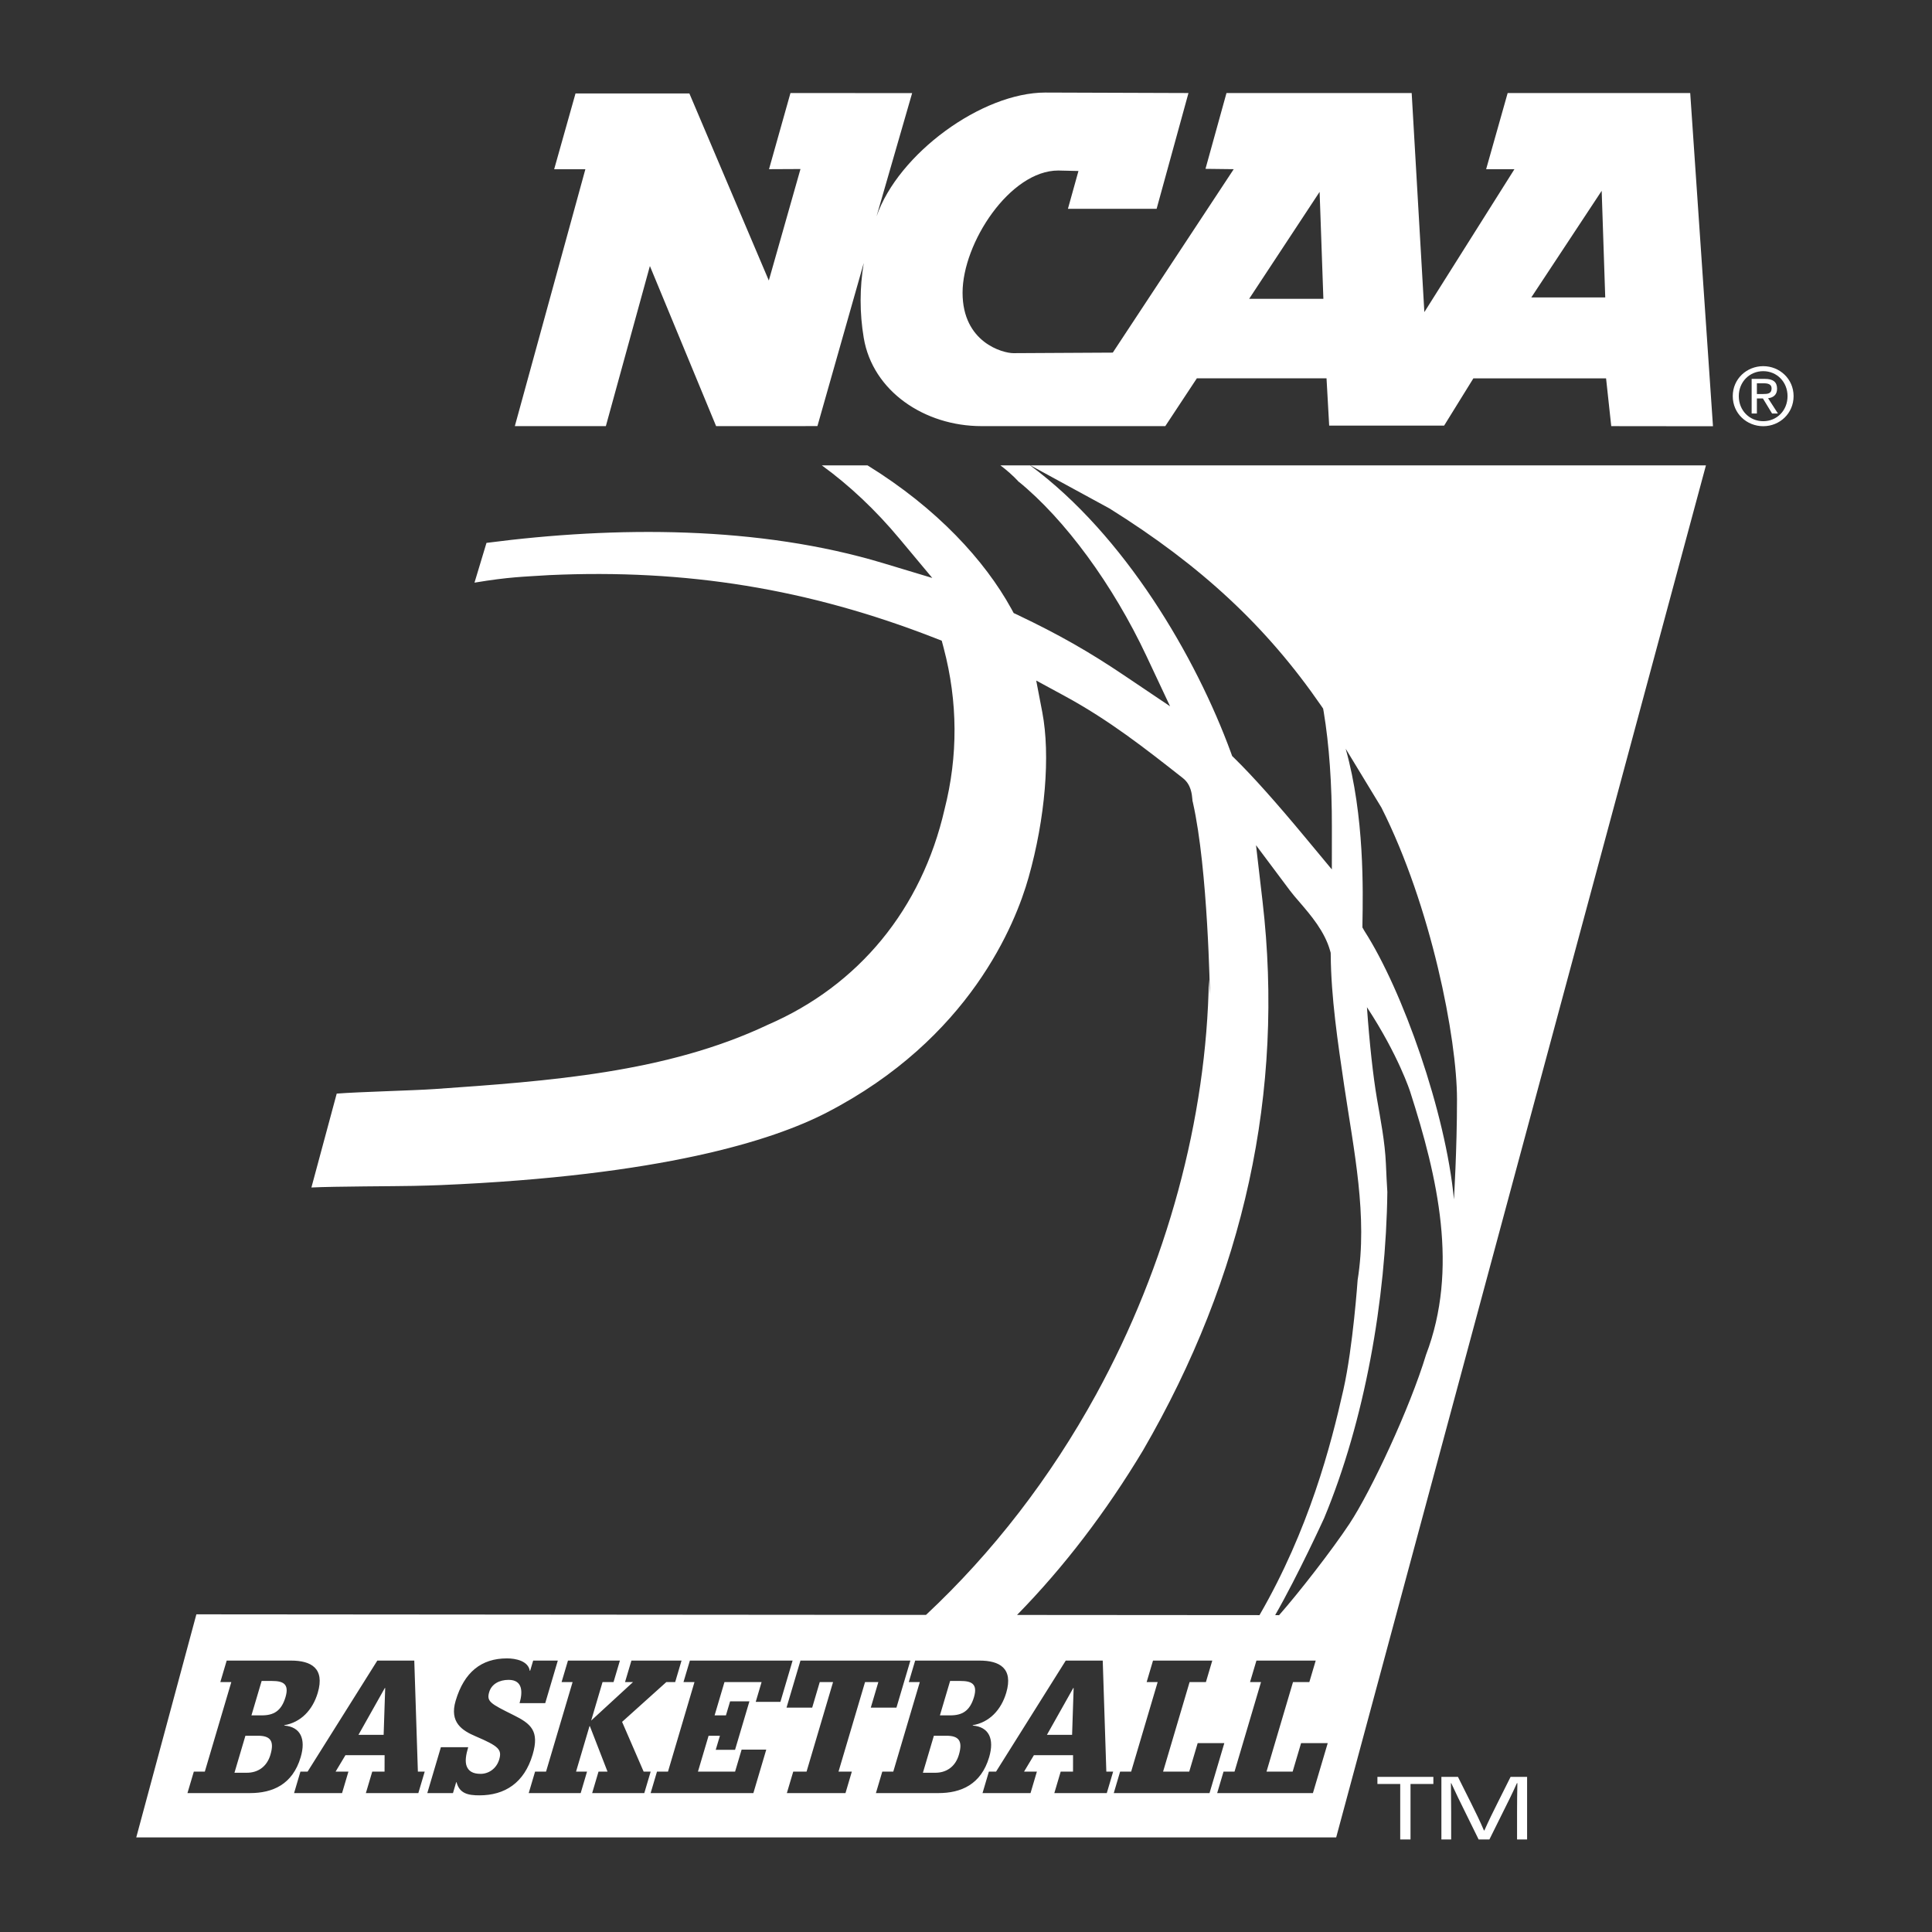 <?xml version="1.0" encoding="UTF-8" standalone="no"?>
<!DOCTYPE svg PUBLIC "-//W3C//DTD SVG 1.1//EN" "http://www.w3.org/Graphics/SVG/1.1/DTD/svg11.dtd">
<svg width="100%" height="100%" viewBox="0 0 2500 2500" version="1.1" xmlns="http://www.w3.org/2000/svg" xmlns:xlink="http://www.w3.org/1999/xlink" xml:space="preserve" xmlns:serif="http://www.serif.com/" style="fill-rule:evenodd;clip-rule:evenodd;stroke-linejoin:round;stroke-miterlimit:2;">
    <rect x="0" y="0" width="2500" height="2500" fill="#333333" stroke="none"/>
    <g>
        <rect x="0" y="0" width="2500" height="2500" style="fill:white;fill-opacity:0;"/>
        <path d="M1543.13,1036.64C1543.15,1036.84 1543.17,1037.01 1543.18,1037.13C1543.18,1037.13 1543.13,1036.67 1542.86,1035.96L1543.13,1036.64ZM1317.87,623.009C1310.56,615.232 1302.74,608.31 1294.52,602.199L1333.01,602.199C1455.52,692.649 1547.59,850.281 1592.89,974.107L1594.41,978.309L1597.63,981.422C1620.65,1003.98 1651.21,1038.15 1688.44,1082.99L1723.4,1125.05L1723.45,1070.38C1723.58,1014.7 1719.86,963.148 1712.89,921.268L1712.13,916.936L1709.67,913.331C1639.16,811.051 1554.7,732.299 1435.77,657.995L1333.35,602.199L2207.47,602.199L1729.01,2377.6L176.311,2377.6L254.108,2088.94L1198.23,2089.68C1284.64,2008.86 1359.12,1912.46 1418.46,1804.24C1509.78,1637.64 1561.53,1447 1564.24,1267.48L1565.63,1287.03C1565.63,1287.03 1563.21,1125.24 1543.62,1038.53L1543.36,1037.22L1543.13,1036.64C1543.07,1036.02 1542.98,1035.08 1542.92,1034.34C1542.31,1027.66 1541.25,1015.18 1530.64,1006.87C1481.67,968.336 1435.34,931.917 1377.61,900.569L1340.85,880.621L1348.73,921.683C1359.34,977.22 1352.55,1059.16 1330.94,1135.53C1314.12,1195.14 1254.95,1344.07 1069.53,1439.79C999.58,1475.87 856.056,1521.43 569.671,1533.53C559.866,1533.95 548.336,1534.22 534.925,1534.54C513.114,1535.05 432.267,1535.11 402.963,1536.61L435.706,1415.12C465.168,1412.82 534.501,1411.15 562.213,1409.24C709.719,1398.93 862.23,1388.27 993.484,1326.09C1111.47,1275.08 1192.75,1175.9 1222.22,1047.31C1239.83,978.257 1239.46,908.091 1221.19,838.807L1218.61,829.079L1209.25,825.409C1046.34,761.935 888.053,736.099 710.756,744.192C676.516,746.423 659.409,746.384 613.989,753.945L629.513,702.494C797.083,680.692 982.135,680.225 1143.1,728.81L1206.36,747.876L1164.01,697.164C1133.01,659.996 1099.12,628.1 1063.47,602.199L1122.57,602.199C1212.72,657.831 1274.35,725.413 1308.65,787.68L1311.68,793.283L1317.48,796.006C1369.39,820.688 1409.1,843.268 1454.62,873.942L1514.08,913.94L1483.6,849.105C1440.18,756.677 1378.28,672.243 1317.87,623.009ZM1317.87,623.009C1318.23,623.398 1318.6,623.789 1318.96,624.183L1316.88,622.212C1317.21,622.476 1317.54,622.742 1317.87,623.009ZM1795.22,1542.54C1793.48,1681.74 1765.96,1838.36 1713.38,1964.57C1713.38,1964.57 1679.66,2038.39 1650.05,2089.95L1655.11,2090.05C1680.52,2061.23 1723.66,2005.83 1746.28,1971.61C1774.26,1929.28 1824.38,1822.12 1845.3,1752.99C1845.21,1753.24 1845.11,1753.5 1845.01,1753.75L1845.49,1752.36C1845.43,1752.57 1845.37,1752.78 1845.3,1752.99C1887.63,1642 1860.5,1523.86 1824.76,1412.72C1824.76,1412.72 1809.97,1366.07 1768.83,1303.32C1772.07,1349.5 1776.7,1392.06 1781.83,1422.07C1786.31,1448.24 1792.11,1477.3 1793.36,1506.04C1793.93,1518.82 1794.46,1530.89 1795.22,1542.54C1795.23,1542.11 1795.23,1541.68 1795.24,1541.25L1795.24,1542.78C1795.23,1542.7 1795.23,1542.62 1795.22,1542.54ZM1136.58,2176.59L1126.8,2209.66L1160,2209.66L1178.02,2148.82L1035.78,2148.82L1017.76,2209.66L1050.98,2209.66L1060.75,2176.59L1077.98,2176.59L1043.68,2292.48L1026.44,2292.48L1018.18,2320.26L1094.05,2320.26L1102.26,2292.48L1085.03,2292.48L1119.37,2176.59L1136.58,2176.59ZM944.757,2201.5L939.348,2219.68L924.692,2219.68L937.455,2176.59L985.495,2176.59L977.907,2202.21L1009.84,2202.21L1025.61,2148.82L892.683,2148.82L884.434,2176.59L898.662,2176.59L864.37,2292.48L850.142,2292.48L841.906,2320.26L974.859,2320.26L991.526,2264.01L959.646,2264.01L951.19,2292.48L903.137,2292.48L916.91,2246.04L931.579,2246.04L926.158,2264.25L951.151,2264.25L969.749,2201.5L944.757,2201.5ZM1683.59,2255.62L1672.67,2292.48L1638.85,2292.48L1673.15,2176.59L1694.28,2176.59L1702.52,2148.82L1625.81,2148.82L1617.55,2176.59L1631.75,2176.59L1597.46,2292.48L1583.25,2292.48L1575.02,2320.26L1698.91,2320.26L1718.07,2255.62L1683.59,2255.62ZM689.914,2148.82L685.997,2161.99L685.556,2161.99C683.52,2149.3 667.476,2145.95 656.076,2145.95C622.86,2145.95 600.617,2163.67 589.606,2200.79C581.318,2228.79 598.01,2239.33 615.428,2246.75C645.064,2259.45 649.811,2263.78 645.985,2276.71C642.457,2288.67 632.263,2295.36 621.926,2295.36C611.81,2295.36 606.388,2291.81 603.924,2285.57C601.46,2279.35 602.938,2270.72 605.844,2260.9L570.501,2260.9L552.914,2320.29L586.13,2320.29L590.306,2306.15L590.747,2306.15C594.586,2320.76 605.519,2323.17 620.383,2323.17C652.937,2323.17 678.293,2307.35 689.213,2270.49C698.305,2239.83 687.06,2230.46 664.311,2219.23C634.468,2204.39 629.397,2201.73 633.028,2189.53C636.141,2178.99 646.322,2173.73 658.164,2173.73C676.905,2173.73 676.334,2190.24 672.301,2203.9L705.516,2203.9L721.793,2148.82L689.914,2148.82ZM1763.01,1194.72L1762.97,1200.13L1765.63,1204.77C1814.98,1281.44 1870.86,1439.81 1881.39,1552C1881.39,1552 1885.35,1487.48 1885.35,1422.63C1885.35,1343.58 1851.99,1172.77 1787.52,1044.95L1741.3,968.841C1765.87,1056.28 1763.67,1153.78 1763.01,1194.72ZM497.676,2271.2L497.611,2292.48L481.684,2292.48L473.422,2320.28L541.319,2320.28L549.568,2292.48L540.735,2292.48L536.079,2148.82L488.234,2148.82L398.016,2292.48L388.743,2292.48L380.533,2320.28L442.619,2320.28L450.855,2292.48L434.254,2292.48L447.003,2271.2L497.676,2271.2ZM498.428,2184.25L496.431,2244.85L463.864,2244.85L497.974,2184.25L498.428,2184.25ZM1190.22,2176.59L1155.9,2292.46L1141.68,2292.46L1133.43,2320.25L1214.28,2320.25C1243.54,2320.25 1269.45,2309.22 1279.95,2273.81C1286.94,2250.1 1279.74,2234.55 1258.64,2232.85L1258.82,2232.37C1280.13,2228.78 1295.45,2212.75 1302.06,2190.48C1311.46,2158.62 1293.28,2148.8 1267.64,2148.8L1184.22,2148.8L1175.98,2176.59L1190.22,2176.59ZM1229.6,2219.68L1229.6,2219.7L1216.24,2219.7L1229.44,2175.16L1242.79,2175.16C1256.58,2175.16 1265.49,2178.51 1260.35,2195.99C1254.95,2214.2 1244.89,2219.68 1229.6,2219.68ZM1210.43,2293.92L1194.24,2293.92L1208.43,2246.04L1224.59,2246.04C1240.53,2246.04 1246.16,2252.5 1240.78,2270.7C1236.05,2286.74 1224,2293.92 1210.43,2293.92ZM1549.78,2255.62L1538.86,2292.48L1505.02,2292.48L1539.33,2176.59L1560.44,2176.59L1568.68,2148.82L1491.98,2148.82L1483.77,2176.59L1498.01,2176.59L1463.69,2292.48L1449.42,2292.48L1441.21,2320.26L1565.11,2320.26L1584.26,2255.62L1549.78,2255.62ZM1316.06,2089.74L1629.78,2089.97C1693.75,1979.34 1722.11,1870.8 1738.4,1798.06C1750.84,1742.48 1756.77,1656.2 1756.77,1656.27C1770.06,1573.79 1751.85,1488.75 1739.39,1404.91C1731.05,1348.53 1722.36,1290.26 1721.96,1235.53L1721.9,1232.92L1721.19,1230.38C1714.2,1205.21 1696.06,1184.18 1681.52,1167.24C1676.86,1161.88 1672.5,1156.83 1669.29,1152.51L1625.28,1093.69L1633.76,1166.64C1662.23,1412.04 1610.12,1651.1 1478.98,1876.91C1431.56,1955.79 1377.21,2027.32 1316.06,2089.74ZM1388.53,2271.2L1388.48,2292.48L1372.53,2292.48L1364.29,2320.28L1432.17,2320.28L1440.41,2292.48L1431.59,2292.48L1426.93,2148.82L1379.06,2148.82L1288.88,2292.48L1279.61,2292.48L1271.37,2320.28L1333.49,2320.28L1341.72,2292.48L1325.11,2292.48L1337.87,2271.2L1388.53,2271.2ZM1389.28,2184.25L1387.29,2244.85L1354.73,2244.85L1388.83,2184.25L1389.28,2184.25ZM299.316,2176.59L265.037,2292.46L250.809,2292.46L242.574,2320.25L323.388,2320.25C352.7,2320.25 378.587,2309.22 389.08,2273.81C396.097,2250.1 388.859,2234.55 367.823,2232.85L367.952,2232.37C389.275,2228.78 404.592,2212.75 411.18,2190.48C420.597,2158.62 402.387,2148.8 376.759,2148.8L293.337,2148.8L285.101,2176.59L299.316,2176.59ZM319.549,2293.92L303.389,2293.92L317.565,2246.04L333.725,2246.04C349.652,2246.04 355.32,2252.5 349.924,2270.7C345.151,2286.74 333.115,2293.92 319.549,2293.92ZM338.718,2219.68L338.718,2219.7L325.36,2219.7L338.563,2175.16L351.935,2175.16C365.708,2175.16 374.645,2178.51 369.47,2195.99C364.061,2214.2 354.01,2219.68 338.718,2219.68ZM819.144,2176.59L764.97,2226.42L779.69,2176.59L793.918,2176.59L802.154,2148.82L734.932,2148.82L726.696,2176.59L740.937,2176.59L706.58,2292.48L692.378,2292.48L684.155,2320.26L751.403,2320.26L759.613,2292.48L745.398,2292.48L762.83,2233.58L763.271,2233.58L786.123,2292.48L774.477,2292.48L766.254,2320.26L833.709,2320.26L841.958,2292.48L832.879,2292.48L804.981,2228.09L862.243,2176.59L873.682,2176.59L881.892,2148.82L817.043,2148.82L808.795,2176.59L819.144,2176.59Z" style="fill:white;"/>
        <path d="M1854.77,2308.49L1825.2,2308.49L1825.2,2380.25L1811.88,2380.25L1811.88,2308.49L1782.37,2308.49L1782.37,2299.24L1854.77,2299.24L1854.77,2308.49ZM1920.77,2368.63C1926.3,2356.11 1932.02,2344.54 1937.67,2333.29L1954.71,2299.24L1976.06,2299.24L1976.06,2380.25L1963.07,2380.25L1963.07,2344.53C1963.07,2332.48 1963.22,2320.46 1963.49,2307.41L1962.88,2307.41C1957.01,2320.62 1950.95,2332.62 1944.95,2344.65L1927.29,2380.25L1913.34,2380.25L1895.74,2344.45C1889.76,2332.35 1883.86,2320.45 1877.93,2307.41L1877.5,2307.41C1877.69,2319.78 1877.79,2332.16 1877.8,2344.53L1877.8,2380.25L1865.16,2380.25L1865.16,2299.24L1886.58,2299.24L1903.59,2333.29C1909.33,2344.79 1914.99,2356.3 1920.23,2368.63L1920.77,2368.63ZM2249.99,512.578C2249.99,494.187 2263.87,480.283 2281.63,480.283C2299.23,480.283 2313.07,494.174 2313.07,512.578C2313.07,531.255 2299.24,545.028 2281.63,545.028C2263.89,545.015 2249.99,531.255 2249.99,512.578ZM2281.64,551.5C2302.82,551.5 2320.9,535.042 2320.9,512.565C2320.9,490.257 2302.81,473.811 2281.64,473.811C2260.27,473.811 2242.17,490.27 2242.17,512.565C2242.17,535.055 2260.25,551.5 2281.64,551.5ZM2273.41,515.626L2281.21,515.626L2293.04,535.055L2300.62,535.055L2287.91,515.328C2294.49,514.524 2299.53,511.009 2299.53,503.019C2299.53,494.187 2294.29,490.283 2283.72,490.283L2266.62,490.283L2266.62,535.068L2273.41,535.068L2273.41,515.626ZM2273.41,509.854L2273.41,496.003L2282.65,496.003C2287.39,496.003 2292.43,497.04 2292.43,502.552C2292.43,509.465 2287.31,509.841 2281.54,509.841L2273.41,509.841L2273.41,509.854ZM1616.38,386.694L1707.57,248.28L1712.44,386.694L1616.38,386.694ZM1981.51,384.865L2072.57,246.905L2077.17,384.865L1981.51,384.865ZM2216.59,551.565L2187.13,120.372L1950.91,120.372L1923.05,218.917L1959.68,218.917L1843.11,403.853L1826.71,120.372L1587.07,120.372L1559.89,218.476L1596.43,218.917L1439.94,456.289L1311.33,456.99C1297.78,456.99 1245.56,443.32 1245.56,378.821C1245.56,314.296 1306.98,220.655 1369.36,220.655L1395.51,221.264C1391.12,237.165 1381.9,270.186 1381.9,270.186L1496.66,270.186L1537.88,120.385L1352.71,119.763C1270.53,119.763 1162.35,198.826 1134.23,279.991L1180.3,120.489L1022.86,120.372L995.105,218.917L1035.82,218.722L994.846,362.985L892.047,120.917L744.711,120.917L717.085,218.969L757.473,218.969L666.192,551.423L783.97,551.423L840.96,344.231L926.651,551.423L1057.75,551.358L1117.72,340.249C1112.3,372.297 1112.28,405.026 1117.66,437.081C1129.21,506.301 1196.49,551.397 1270.01,551.397L1507.88,551.41L1548.71,489.557L1716.52,489.557L1719.95,550.722L1868.7,550.722L1906.56,489.57L2078.25,489.57L2084.94,551.423L2216.59,551.565Z" style="fill:white;"/>
    </g>
</svg>
